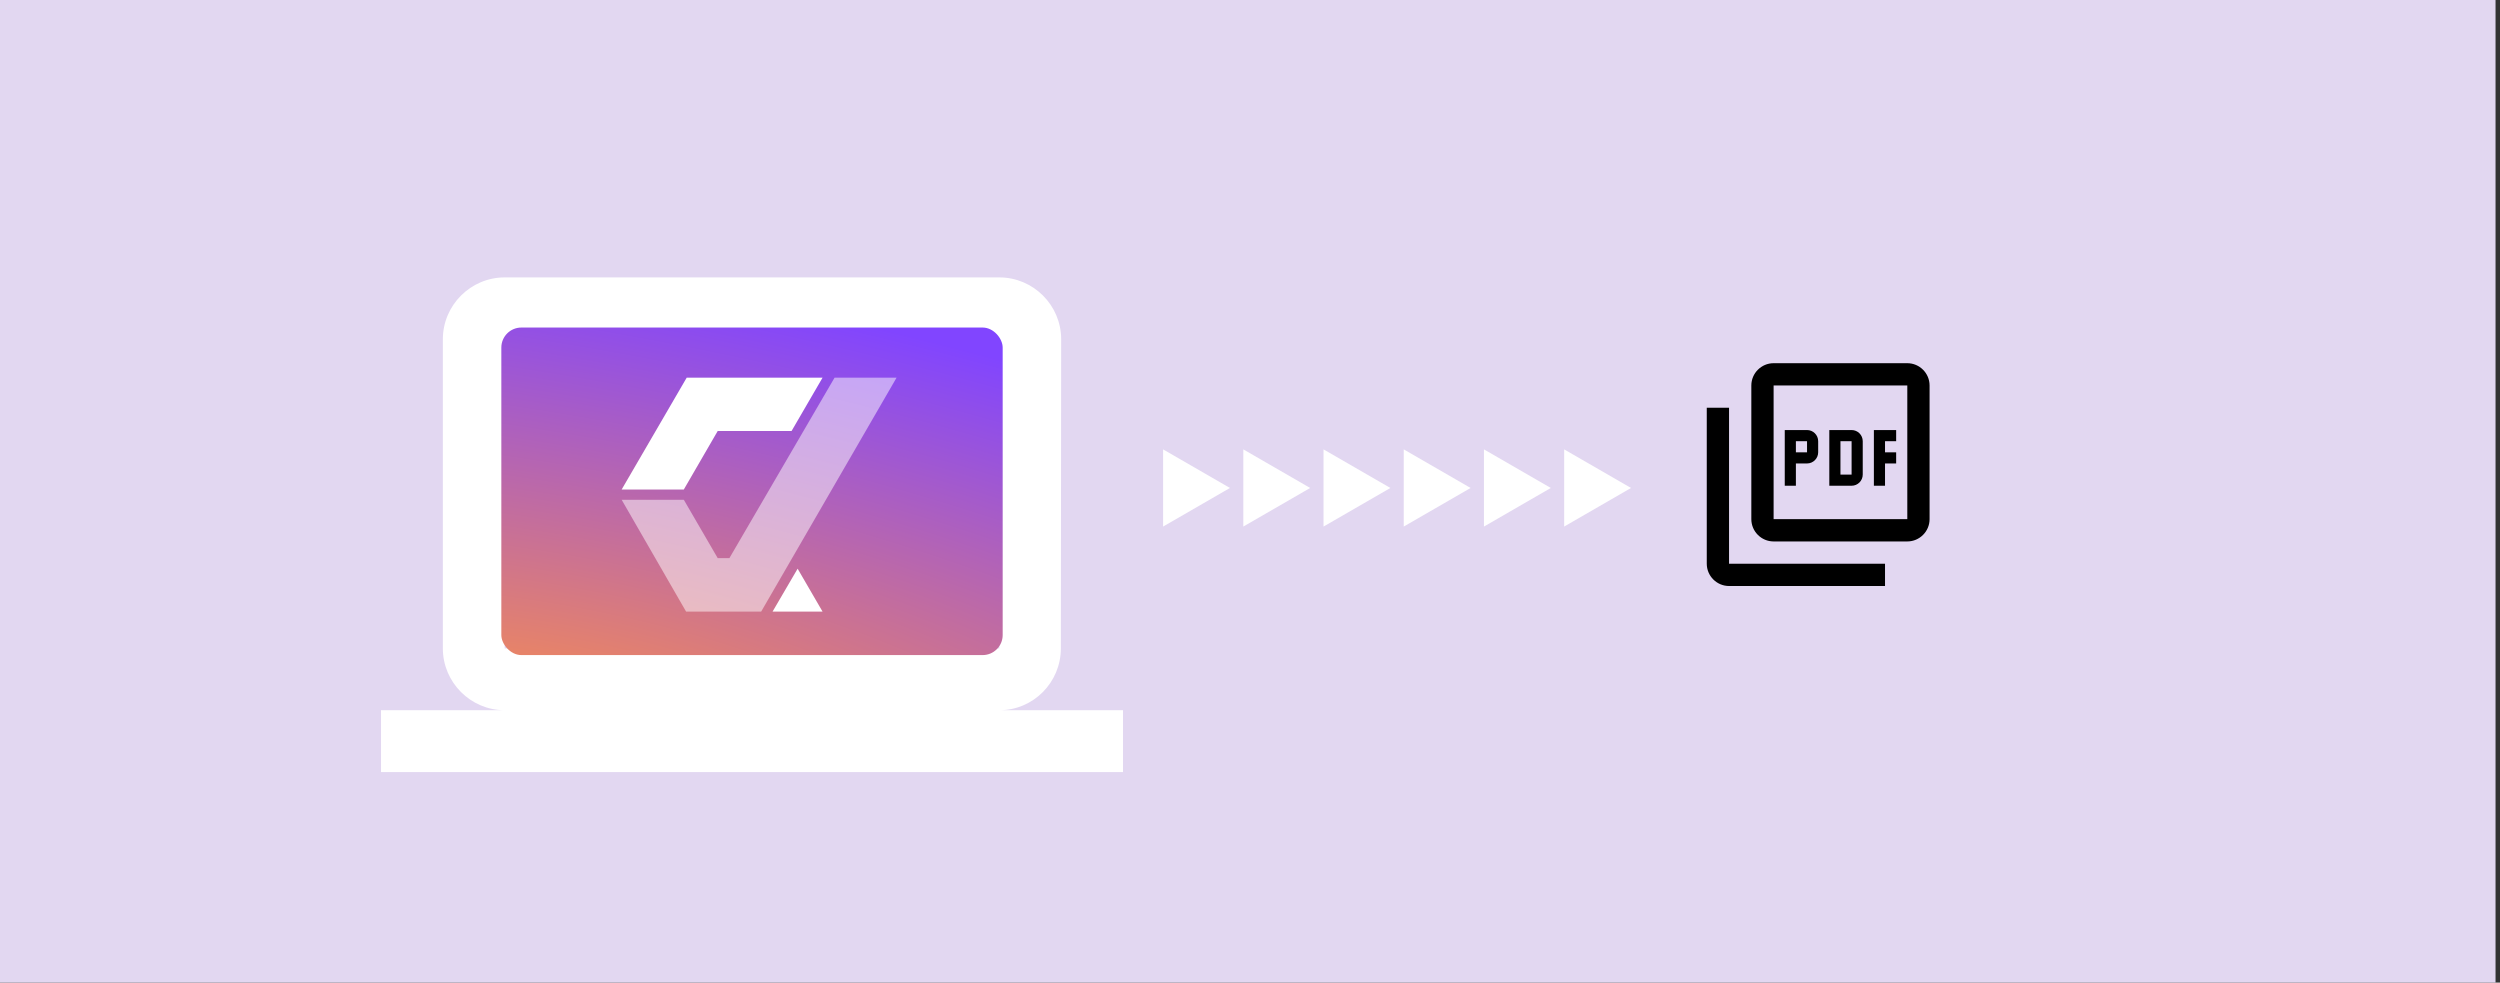 <?xml version="1.0" encoding="UTF-8"?><svg width="374" height="147" viewBox="0 0 374 147" fill="none" xmlns="http://www.w3.org/2000/svg">
<rect x="0" y="0" width="374" height="147" fill="#333333" stroke="none"/>
<rect width="373.333" height="147" fill="#E2D7F1"/>
<path d="M184 73L174 78.773L174 67.227L184 73Z" fill="white"/>
<path d="M196 73L186 78.773L186 67.227L196 73Z" fill="white"/>
<path d="M208 73L198 78.773L198 67.227L208 73Z" fill="white"/>
<path d="M220 73L210 78.773L210 67.227L220 73Z" fill="white"/>
<path d="M232 73L222 78.773L222 67.227L232 73Z" fill="white"/>
<path d="M244 73L234 78.773L234 67.227L244 73Z" fill="white"/>
<path d="M149.5 106.25C154.588 106.25 158.704 102.088 158.704 97L158.75 50.75C158.75 45.663 154.588 41.5 149.5 41.5H75.5C70.412 41.5 66.25 45.663 66.25 50.75V97C66.25 102.088 70.412 106.25 75.5 106.25H57V115.5H168V106.25H149.5ZM75.5 50.75H149.5V97H75.5V50.75Z" fill="white"/>
<rect x="75" y="49" width="75" height="49" rx="3" fill="url(#paint0_radial_6852_13284)"/>
<path d="M124.851 56.5L109.119 83.493H107.368L102.298 74.767H93L102.639 91.496H113.87L134.127 56.5H124.851Z" fill="white" fill-opacity="0.5"/>
<path d="M123.054 91.497L119.325 85.076L115.574 91.497H123.054Z" fill="white"/>
<path d="M118.417 64.48L123.055 56.5H102.73L93 73.23H102.298L107.368 64.48H118.417Z" fill="white"/>
<path d="M285.332 54.334H265.332C263.499 54.334 261.999 55.834 261.999 57.667V77.667C261.999 79.501 263.499 81.001 265.332 81.001H285.332C287.165 81.001 288.665 79.501 288.665 77.667V57.667C288.665 55.834 287.165 54.334 285.332 54.334ZM285.332 77.667H265.332V57.667H285.332V77.667ZM258.665 61.001H255.332V84.334C255.332 86.167 256.832 87.667 258.665 87.667H281.999V84.334H258.665V61.001ZM278.665 71.001V66.001C278.665 65.084 277.915 64.334 276.999 64.334H273.665V72.667H276.999C277.915 72.667 278.665 71.917 278.665 71.001ZM275.332 66.001H276.999V71.001H275.332V66.001ZM281.999 69.334H283.665V67.667H281.999V66.001H283.665V64.334H280.332V72.667H281.999V69.334ZM268.665 69.334H270.332C271.249 69.334 271.999 68.584 271.999 67.667V66.001C271.999 65.084 271.249 64.334 270.332 64.334H266.999V72.667H268.665V69.334ZM268.665 66.001H270.332V67.667H268.665V66.001Z" fill="black"/>
<defs>
<radialGradient id="paint0_radial_6852_13284" cx="0" cy="0" r="1" gradientUnits="userSpaceOnUse" gradientTransform="translate(81.023 112.543) rotate(-79.591) scale(158.851 486.436)">
<stop stop-color="#FF9245"/>
<stop offset="0.458" stop-color="#8145FF"/>
</radialGradient>
</defs>
</svg>
